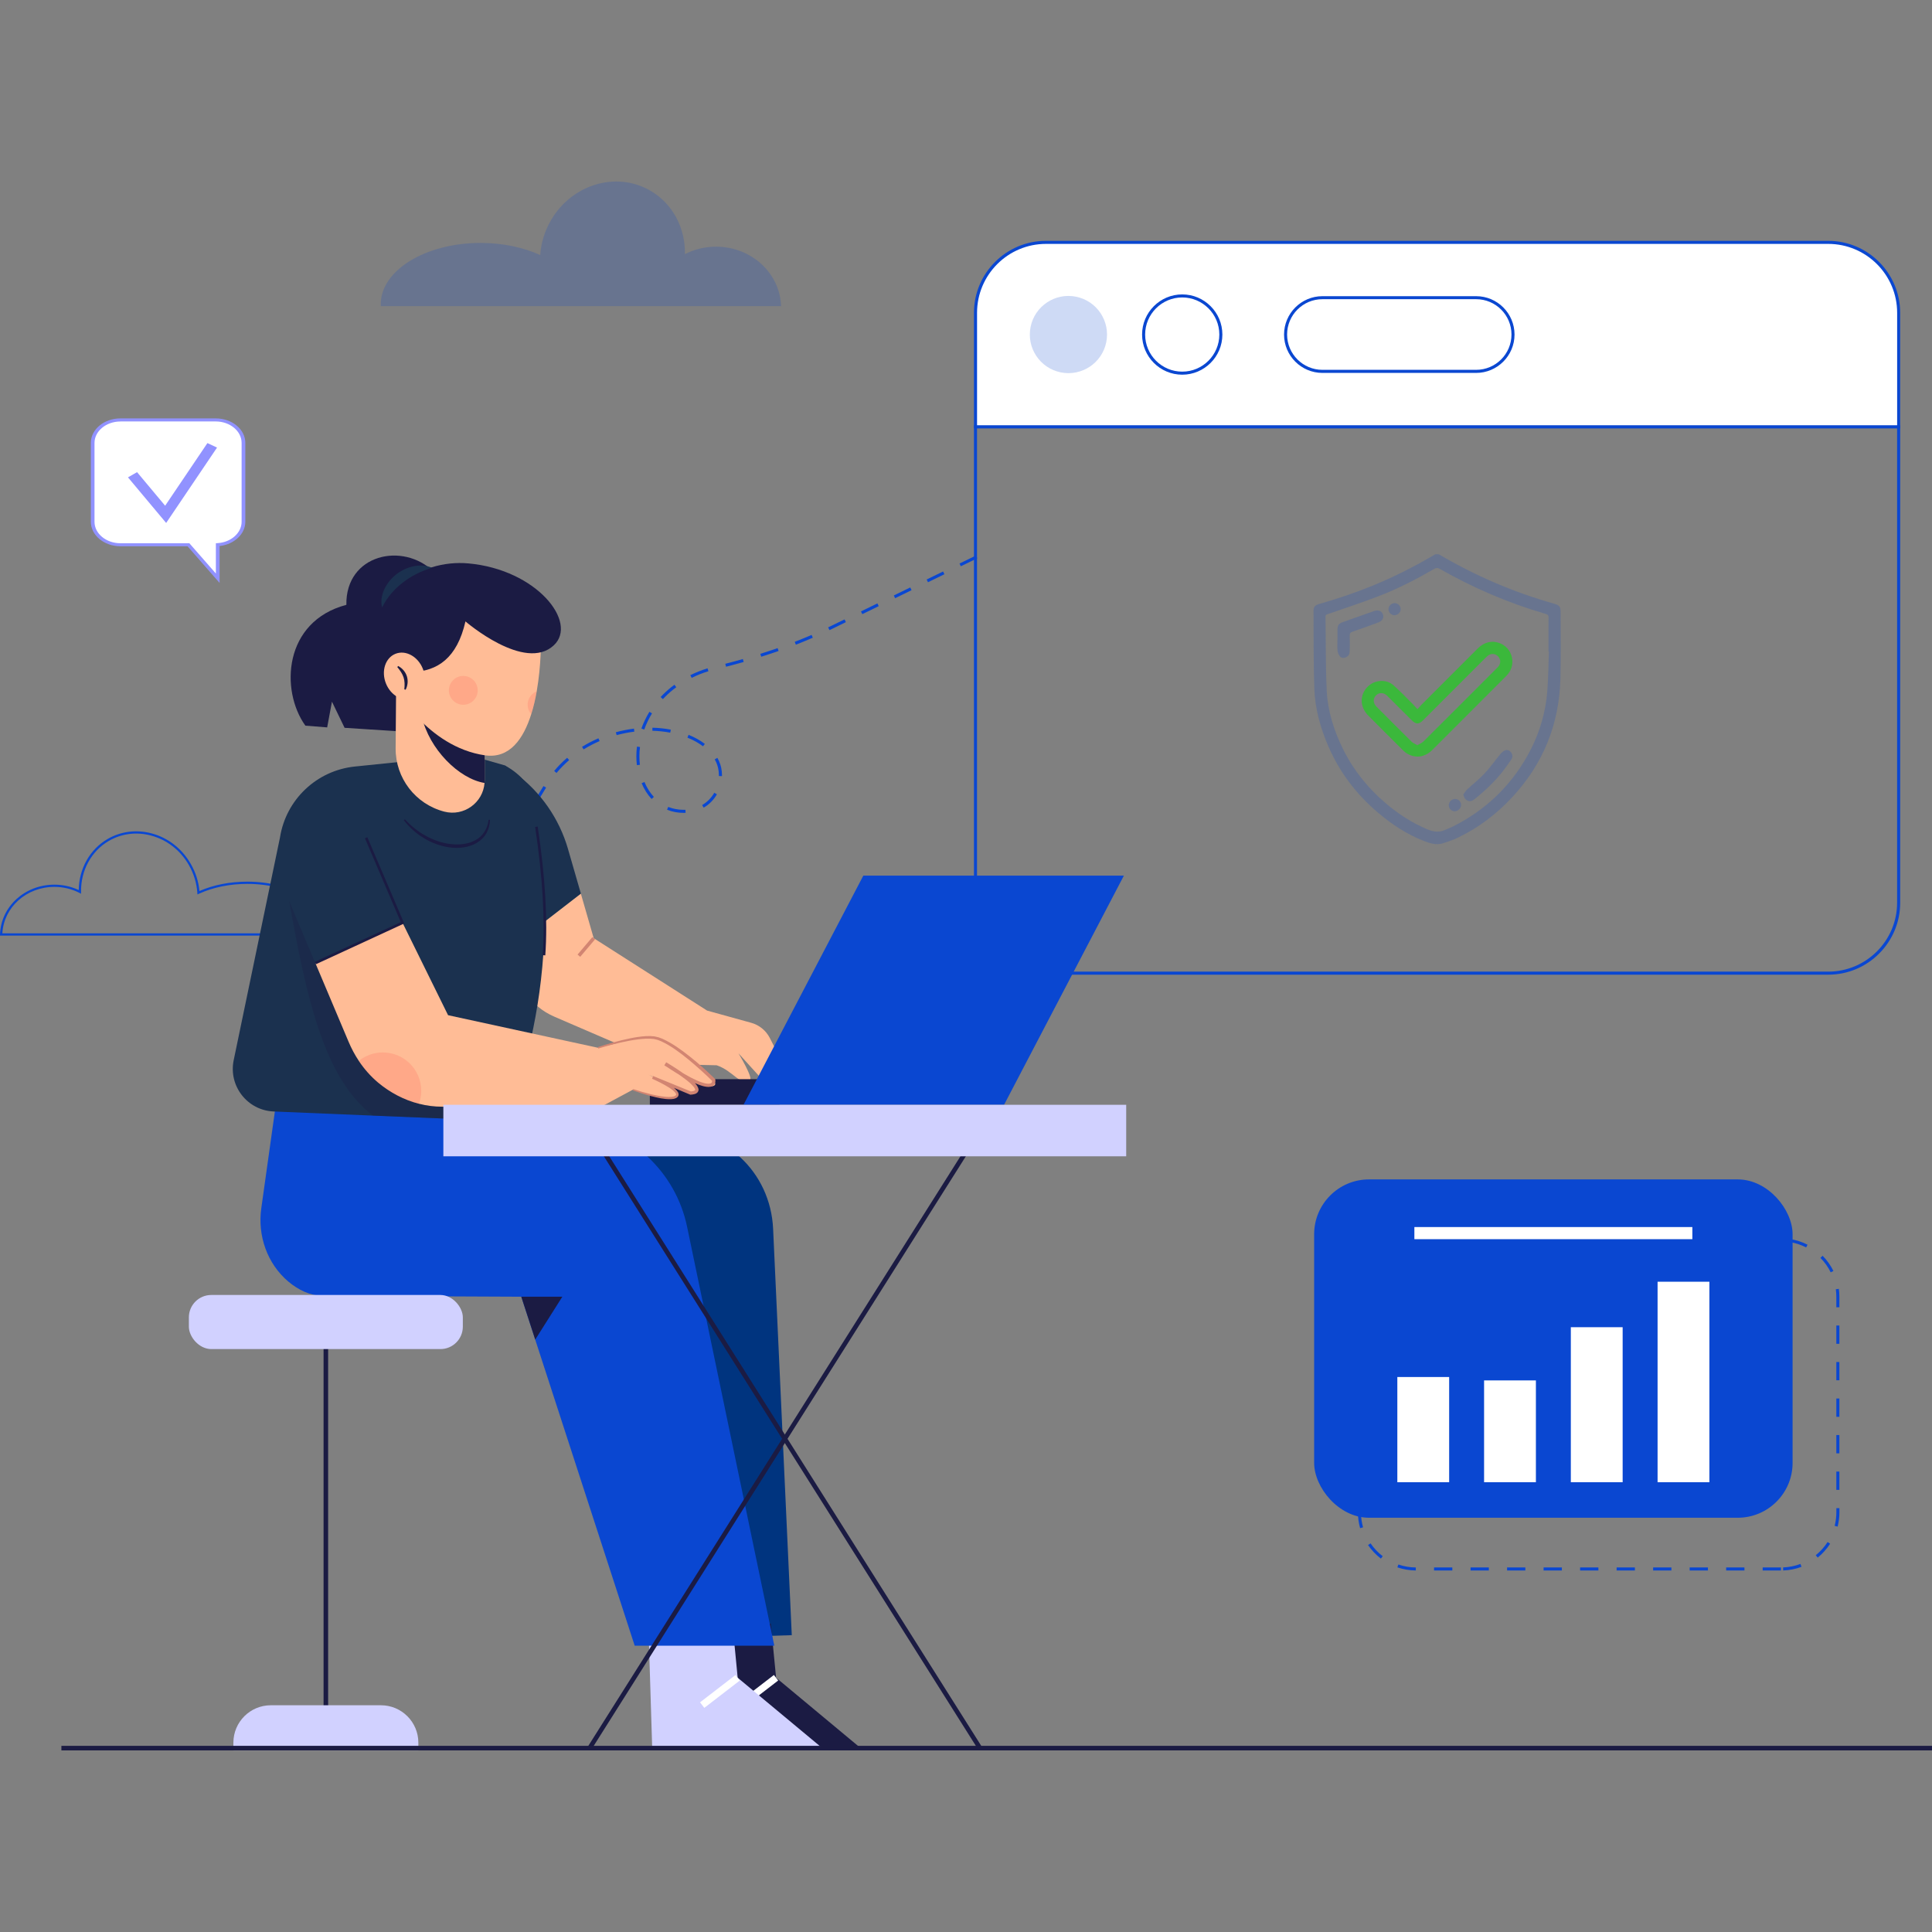 <svg xmlns="http://www.w3.org/2000/svg" id="Layer_1" viewBox="0 0 500 500"><rect x="0" y="0" width="500" height="500" fill="#808080" stroke="none"/><defs><style>.cls-1{fill:#00347f;}.cls-2{fill:#fff;}.cls-3{fill:#ffbc96;}.cls-4{fill:#9192ff;}.cls-5{fill:#d28572;}.cls-6{fill:#d1d1ff;}.cls-7{fill:#c5c5ff;}.cls-8,.cls-9{fill:#0a47d1;}.cls-10{fill:#1b314f;}.cls-11,.cls-12{fill:#1b1b43;}.cls-9,.cls-13,.cls-14{opacity:.2;}.cls-13{fill:#fe5b52;}.cls-15{fill:#1ed11e;opacity:.7;}.cls-12{opacity:.3;}</style></defs><g><path class="cls-8" d="M102.83,251.55l-.54-.57,3.42-3.26,.54,.57-3.42,3.26Zm6.83-6.54l-.55-.56c1.11-1.09,2.23-2.22,3.31-3.35l.57,.55c-1.09,1.14-2.21,2.27-3.33,3.37Zm6.56-6.83l-.58-.53c1.04-1.15,2.1-2.33,3.13-3.53l.6,.52c-1.04,1.2-2.09,2.39-3.14,3.54Zm6.19-7.17l-.61-.5c.98-1.2,1.98-2.44,2.95-3.68l.62,.48c-.98,1.25-1.97,2.49-2.96,3.7Zm5.83-7.46l-.63-.47c.92-1.24,1.86-2.53,2.77-3.82l.64,.46c-.92,1.29-1.85,2.58-2.78,3.83Zm5.48-7.72l-.65-.44c.88-1.3,1.75-2.61,2.61-3.93l.66,.43c-.86,1.32-1.73,2.64-2.62,3.95Zm43.16-5.46c-1.45,0-2.92-.28-4.24-.81l.29-.73c1.23,.49,2.6,.75,3.95,.75,.2-.02,.34,0,.51-.01l.04,.79c-.18,0-.4,0-.55,.01Zm5.23-1.35l-.39-.68c1.3-.75,2.38-1.85,3.14-3.17l.68,.39c-.83,1.45-2.01,2.65-3.43,3.46Zm-43.24-1.14l-.67-.42c.83-1.34,1.65-2.68,2.45-4.03l.68,.4c-.81,1.36-1.63,2.71-2.46,4.05Zm29.77-1.1c-1.06-1.14-1.93-2.51-2.59-4.09l.73-.31c.62,1.49,1.45,2.78,2.44,3.86l-.58,.54Zm18.2-5.92l-.79-.02v-.21c0-1.18-.24-2.34-.69-3.34-.12-.26-.25-.52-.39-.77l.69-.39c.15,.27,.29,.55,.42,.83,.5,1.11,.77,2.38,.77,3.67v.23Zm-42.82-.83l-.6-.51c1.02-1.22,2.15-2.37,3.36-3.41l.52,.6c-1.17,1.02-2.27,2.13-3.27,3.32Zm20.81-2c-.09-.75-.14-1.51-.14-2.28,0-.83,.05-1.69,.16-2.53l.78,.1c-.1,.81-.15,1.63-.15,2.43,0,.73,.04,1.47,.13,2.18l-.78,.09Zm-13.79-4.08l-.41-.67c1.34-.83,2.76-1.57,4.24-2.21l.31,.72c-1.44,.62-2.83,1.34-4.14,2.15Zm30.9-.81c-1.15-.87-2.5-1.63-4.03-2.24l.29-.73c1.59,.64,3.01,1.43,4.21,2.35l-.48,.63Zm-22.35-2.88l-.21-.76c1.54-.42,3.12-.73,4.69-.93l.1,.78c-1.54,.19-3.08,.5-4.58,.9Zm13.87-.65c-1.49-.28-3.05-.45-4.63-.49l.02-.79c1.62,.04,3.22,.21,4.76,.5l-.15,.77Zm-6.73-.8l-.74-.27c.54-1.49,1.24-2.95,2.08-4.33l.67,.41c-.81,1.33-1.49,2.74-2.01,4.18Zm4.82-7.88l-.58-.54c.23-.25,.46-.49,.7-.73,.88-.87,1.85-1.7,2.88-2.45l.47,.64c-1,.73-1.94,1.53-2.79,2.38-.23,.23-.46,.47-.68,.7Zm7.46-5.49l-.35-.71c1.42-.71,2.92-1.3,4.45-1.77l.23,.75c-1.49,.45-2.94,1.03-4.33,1.72Zm8.89-2.89l-.2-.76c1.54-.39,3.07-.81,4.55-1.23l.21,.76c-1.49,.42-3.03,.84-4.57,1.23Zm9.11-2.59l-.24-.75c1.52-.48,3.02-.98,4.47-1.48l.26,.74c-1.46,.51-2.97,1.01-4.5,1.49Zm8.95-3.13l-.28-.73c1.47-.57,2.94-1.17,4.36-1.78l.31,.72c-1.43,.62-2.9,1.22-4.39,1.8Zm8.7-3.76l-.34-.71,4.25-2.06,.34,.71-4.25,2.07Zm8.5-4.13l-.34-.71,4.25-2.07,.34,.71-4.25,2.07Zm8.5-4.13l-.34-.71,4.25-2.07,.34,.71-4.25,2.07Zm8.5-4.13l-.34-.71,4.25-2.07,.34,.71-4.25,2.07Zm8.5-4.13l-.34-.71,4.25-2.07,.34,.71-4.25,2.07Z"></path><path class="cls-9" d="M98.53,78.75c0,.16,0,.32,.02,.48h103.59c-.27-8.54-7.7-15.39-16.82-15.39-2.92,0-5.66,.7-8.06,1.93,.13-6.65-3.07-13.01-8.95-16.43-8.83-5.12-20.38-1.64-25.78,7.76-1.63,2.84-2.52,5.89-2.72,8.91-4.31-1.97-9.65-3.14-15.43-3.14-14.27,0-25.84,7.11-25.84,15.87Z"></path><path class="cls-8" d="M85.42,242.14H0v-.3c.24-7.23,6.42-12.89,14.08-12.89,2.19,0,4.36,.48,6.3,1.4,.06-5.53,2.89-10.57,7.48-13.23,3.42-1.98,7.46-2.49,11.38-1.44,4.27,1.14,7.87,3.95,10.14,7.91,1.26,2.2,2.01,4.55,2.23,7.01,3.64-1.59,7.91-2.43,12.38-2.43,11.83,0,21.46,5.96,21.46,13.29,0,.15,0,.28-.02,.43l-.03,.26Zm-84.81-.59H84.88v-.1c0-7-9.36-12.7-20.87-12.7-4.55,0-8.88,.88-12.52,2.55l-.39,.18-.03-.43c-.17-2.52-.91-4.93-2.19-7.18-2.19-3.82-5.67-6.53-9.78-7.63-3.77-1.01-7.65-.52-10.93,1.38-4.54,2.63-7.29,7.69-7.19,13.19v.49s-.43-.23-.43-.23c-1.97-1.01-4.21-1.55-6.47-1.55-7.23,0-13.09,5.25-13.47,12.01Z"></path></g><g><path class="cls-8" d="M473.14,252.25h-202.46c-10.27,0-18.62-8.35-18.62-18.62V110.05h239.71v123.58c0,10.27-8.35,18.62-18.62,18.62ZM252.85,110.84v122.79c0,9.83,8,17.83,17.83,17.83h202.46c9.83,0,17.83-8,17.83-17.83V110.84H252.85Z"></path><g><path class="cls-2" d="M473.14,62.72h-202.46c-10.07,0-18.23,8.16-18.23,18.23v29.5h238.92v-29.5c0-10.07-8.16-18.23-18.23-18.23Z"></path><path class="cls-8" d="M491.77,110.84H252.06v-29.89c0-10.27,8.35-18.62,18.62-18.62h202.46c10.27,0,18.62,8.35,18.62,18.62v29.89Zm-238.92-.79h238.13v-29.1c0-9.83-8-17.83-17.83-17.83h-202.46c-9.83,0-17.83,8-17.83,17.83v29.1Z"></path></g><g><circle class="cls-9" cx="276.52" cy="86.58" r="9.99" transform="translate(136.67 340.36) rotate(-78.53)"></circle><g><circle class="cls-2" cx="305.96" cy="86.58" r="9.99" transform="translate(28.39 241.7) rotate(-45)"></circle><path class="cls-8" d="M305.96,96.97c-5.73,0-10.39-4.66-10.39-10.39s4.66-10.39,10.39-10.39,10.39,4.66,10.39,10.39-4.66,10.39-10.39,10.39Zm0-19.99c-5.29,0-9.6,4.31-9.6,9.6s4.31,9.6,9.6,9.6,9.6-4.31,9.6-9.6-4.31-9.6-9.6-9.6Z"></path></g><g><rect class="cls-2" x="332.7" y="77.04" width="58.87" height="19.08" rx="7.91" ry="7.91"></rect><path class="cls-8" d="M382.03,96.51h-39.79c-5.48,0-9.93-4.46-9.93-9.93s4.46-9.93,9.93-9.93h39.79c5.48,0,9.93,4.46,9.93,9.93s-4.46,9.93-9.93,9.93Zm-39.79-19.08c-5.04,0-9.14,4.1-9.14,9.14s4.1,9.14,9.14,9.14h39.79c5.04,0,9.14-4.1,9.14-9.14s-4.1-9.14-9.14-9.14h-39.79Z"></path></g></g></g><g><path class="cls-8" d="M460.91,406.44h-4.73v-.79h4.73v.79Zm-9.45,0h-4.73v-.79h4.73v.79Zm-9.45,0h-4.73v-.79h4.73v.79Zm-9.45,0h-4.73v-.79h4.73v.79Zm-9.45,0h-4.73v-.79h4.73v.79Zm-9.45,0h-4.73v-.79h4.73v.79Zm-9.45,0h-4.73v-.79h4.73v.79Zm-9.45,0h-4.73v-.79h4.73v.79Zm-9.45,0h-4.73v-.79h4.73v.79Zm-9.45,0h-4.73v-.79h4.73v.79Zm-9.46,0c-1.63-.01-3.23-.29-4.76-.81l.26-.74c1.45,.5,2.97,.76,4.51,.77v.79Zm95.09,0l-.03-.79c1.54-.06,3.05-.36,4.49-.9l.28,.74c-1.51,.57-3.11,.89-4.74,.95Zm-104.12-3.08c-1.29-.99-2.41-2.17-3.32-3.5l.65-.44c.87,1.27,1.93,2.39,3.15,3.32l-.48,.63Zm113.05-.26l-.5-.61c1.2-.97,2.23-2.12,3.06-3.41l.66,.43c-.88,1.36-1.96,2.57-3.22,3.6Zm-118.42-7.61c-.38-1.34-.57-2.73-.57-4.14v-.64h.79v.64c0,1.33,.18,2.65,.54,3.92l-.76,.22Zm123.57-.41l-.76-.19c.29-1.15,.44-2.33,.44-3.53v-1.06h.79v1.06c0,1.26-.16,2.51-.46,3.72Zm-123.36-9.09h-.79v-4.73h.79v4.73Zm123.82-.42h-.79v-4.73h.79v4.73Zm-123.82-9.03h-.79v-4.73h.79v4.73Zm123.82-.42h-.79v-4.73h.79v4.73Zm-123.82-9.03h-.79v-4.73h.79v4.73Zm123.82-.42h-.79v-4.73h.79v4.73Zm-123.82-9.03h-.79v-4.73h.79v4.73Zm123.82-.42h-.79v-4.73h.79v4.73Zm-123.82-9.03h-.79v-4.73h.79v4.73Zm123.82-.42h-.79v-4.73h.79v4.73Zm-123.82-9.03h-.79v-3.15c0-.54,.03-1.08,.09-1.62l.78,.08c-.05,.51-.08,1.02-.08,1.53v3.15Zm123.82-.42h-.79v-2.73c0-.65-.04-1.3-.13-1.94l.78-.1c.09,.67,.14,1.36,.14,2.04v2.73Zm-122.53-8.68l-.72-.33c.67-1.47,1.58-2.83,2.69-4.02l.58,.54c-1.05,1.13-1.91,2.41-2.55,3.81Zm120.28-.37c-.68-1.38-1.57-2.63-2.65-3.73l.56-.55c1.14,1.16,2.08,2.48,2.8,3.94l-.71,.35Zm-114.12-6.25l-.38-.69c1.43-.78,2.96-1.32,4.56-1.61l.14,.78c-1.51,.27-2.97,.79-4.32,1.53Zm107.77-.19c-1.37-.7-2.84-1.17-4.36-1.4l.12-.78c1.61,.24,3.15,.74,4.6,1.48l-.36,.7Zm-9.02-1.56h-4.73v-.79h4.73v.79Zm-9.45,0h-4.73v-.79h4.73v.79Zm-9.45,0h-4.73v-.79h4.73v.79Zm-9.45,0h-4.73v-.79h4.73v.79Zm-9.45,0h-4.73v-.79h4.73v.79Zm-9.45,0h-4.73v-.79h4.73v.79Zm-9.45,0h-4.73v-.79h4.73v.79Zm-9.45,0h-4.73v-.79h4.73v.79Zm-9.45,0h-4.73v-.79h4.73v.79Zm-9.45,0h-4.73v-.79h4.73v.79Z"></path><rect class="cls-8" x="340.1" y="305.23" width="123.82" height="87.56" rx="14.2" ry="14.2"></rect><g><rect class="cls-2" x="361.63" y="356.37" width="13.41" height="27.23"></rect><rect class="cls-2" x="384.08" y="357.25" width="13.41" height="26.35"></rect><rect class="cls-2" x="406.53" y="343.48" width="13.41" height="40.12"></rect><rect class="cls-2" x="428.98" y="331.71" width="13.41" height="51.89"></rect></g><rect class="cls-2" x="366.04" y="317.56" width="71.94" height="3.14"></rect></g><g><g><path class="cls-10" d="M147.01,219.75c-2.28-7.9-7.1-14.83-13.73-19.71l-2.66-1.96,2.26,46.71,17.46-13.5-3.33-11.53Z"></path><path class="cls-3" d="M203.1,276.21l-3.88-7.59c-.98-1.92-2.73-3.35-4.81-3.92l-11.41-3.16-29.35-18.74-3.32-11.5-17.46,13.5,.16,3.28c.32,6.58,4.35,12.41,10.4,15.02l28.5,12.29,13.55,.3c4.37,1.51,5.87,5.27,8.58,3.91,1.01-.5-2.94-7-2.94-7l6.55,7.23,5.42-3.61Z"></path><rect class="cls-5" x="148.77" y="244.6" width="5.93" height=".9" transform="translate(-133.27 202.1) rotate(-49.66)"></rect></g><g><path class="cls-1" d="M152.05,295.13l21.36-1.89c13.9-1.23,25.99,10,26.67,24.76l4.83,105.18-29.46,.92-23.39-128.97Z"></path><g><polygon class="cls-11" points="177.81 423.05 178.72 452.1 222.37 452.1 200.85 434.19 199.49 420.19 177.81 423.05"></polygon><rect class="cls-2" x="190.46" y="436.82" width="11.59" height="1.81" transform="translate(-226.36 210.75) rotate(-37.61)"></rect></g></g><g><g><polygon class="cls-6" points="167.88 423.05 168.78 452.1 212.44 452.1 190.91 434.19 189.56 420.19 167.88 423.05"></polygon><rect class="cls-2" x="180.52" y="436.82" width="11.59" height="1.81" transform="translate(-228.42 204.69) rotate(-37.61)"></rect></g><path class="cls-8" d="M200.39,425.91h-36.13l-25.75-79.23-3.6-11.09-51.48-.23c-3.18-.05-6.22-1.52-8.81-3.69-5.47-4.62-7.99-11.87-7-18.96l4.52-32.22,76.48,9.94c14.51,1.89,26.22,12.74,29.2,27.06l22.57,108.41Z"></path><polygon class="cls-11" points="145.53 335.59 138.52 346.68 134.91 335.59 145.53 335.59"></polygon></g><g><path class="cls-10" d="M136.07,274.66c-.37,1.49-.76,2.98-1.16,4.48l-2.71,11.06-35.68-1.48-25.69-1.07c-6.81-.28-11.74-6.6-10.35-13.28l11.98-57.63c1.54-9.8,9.49-17.34,19.36-18.36l29.31-3.02,9.48,2.71c9.26,4.97,9.27,13.97,9.71,19.87,1.94,25.81-.45,41.45-4.26,56.71Z"></path><path class="cls-12" d="M111.88,272.82c-.37,1.49,23.43,4.82,23.03,6.32l-2.71,11.06-35.68-1.48c-12.46-9.4-17.13-29.86-21.68-55.49l37.03,39.59Z"></path><path class="cls-11" d="M104.79,212.04c1.56,1.68,3.34,3.14,5.33,4.23,1.98,1.09,4.14,1.89,6.37,2.15,2.21,.29,4.54,.1,6.48-.95,1.98-.99,3.25-3.07,3.48-5.32l.35,.02c-.01,1.18-.31,2.38-.9,3.44-.59,1.06-1.5,1.94-2.55,2.55-2.12,1.23-4.64,1.45-6.98,1.15-2.36-.33-4.63-1.15-6.64-2.38-2.03-1.21-3.8-2.81-5.22-4.66l.27-.23Z"></path><path class="cls-11" d="M141.12,247.25l-.68-.05c.65-9.09,0-20.26-1.95-33.19l.67-.1c1.95,12.99,2.61,24.21,1.96,33.34Z"></path></g><g><rect class="cls-11" x="168.18" y="279.29" width="33.57" height="6.62"></rect><polygon class="cls-8" points="259.85 285.92 192.42 285.92 223.43 226.61 290.86 226.61 259.85 285.92"></polygon></g><g><path class="cls-11" d="M112.22,147.95c-7.9-7.79-22.81-4.52-22.58,8.58-16.26,4.29-17.16,22.13-10.61,31.27l5.64,.45,1.24-6.66,3.27,6.77,15.81,1.02,7.23-41.43Z"></path><path class="cls-3" d="M125.43,177.08v24.88c0,.23,0,.44-.03,.66-.39,5.12-5.35,8.74-10.41,7.43-7.47-1.93-12.66-8.69-12.6-16.4l.13-16.57h22.91Z"></path><path class="cls-11" d="M125.43,187.84v14.13c0,.23,0,.44-.03,.66-6.66-1.09-14.35-8.8-16.23-17.19l16.26,2.4Z"></path><path class="cls-3" d="M138.9,178.92c-.34,1.98-.8,4-1.42,5.92-1.99,6.31-5.55,11.55-11.94,10.64-15.01-2.15-23.37-17.61-23.37-17.61l10.27-11.74,6.89-9.27,20.66,8.92s.11,6.31-1.09,13.13Z"></path><path class="cls-11" d="M106.61,173.92c6.59-.21,11.68-3.57,13.85-13.1,0,0,15.35,13.25,22.88,6.17,6.3-5.92-4.39-19.56-22.09-21.18-6.45-.59-12.87,1.42-17.93,5.47-8.58,6.87-9.4,22.86-1.38,28.39l4.67-5.76Z"></path><path class="cls-10" d="M98.9,157.21c-.43-1.56-.11-3.28,.59-4.77,.71-1.5,1.79-2.8,3.09-3.81,1.3-1.01,2.82-1.73,4.42-2.07,1.6-.33,3.29-.28,4.77,.37-1.52,.49-2.84,1.01-4.08,1.65-1.24,.63-2.38,1.37-3.45,2.19-1.07,.83-2.06,1.75-2.95,2.79-.9,1.05-1.69,2.2-2.38,3.64Z"></path><g><ellipse class="cls-3" cx="104.64" cy="174.98" rx="5.14" ry="6.21" transform="translate(-57.53 51.42) rotate(-21.82)"></ellipse><path class="cls-11" d="M104.64,178.39c.11-1.1,.12-2.14-.2-3.1-.31-.96-.92-1.8-1.62-2.66l.22-.27c1.02,.53,1.89,1.48,2.26,2.66,.37,1.17,.21,2.45-.32,3.48l-.34-.1Z"></path></g><g><circle class="cls-13" cx="119.9" cy="178.66" r="3.73"></circle><path class="cls-13" d="M138.9,178.92c-.34,1.98-.8,4-1.42,5.92-.58-.66-.93-1.52-.93-2.47,0-1.57,.98-2.91,2.35-3.46Z"></path></g></g><g><g><polygon class="cls-10" points="96.38 222.99 74.85 233.23 81.6 249.23 104.17 238.82 96.38 222.99"></polygon><path class="cls-7" d="M176.11,278.5c-.6-.3-.97-.5-.97-.5l.22-.42s.4,.19,.97,.5l-.22,.42Z"></path><path class="cls-3" d="M185.04,280.72c-.7,1.37-6.02-1.06-8.51-2.28,1.92,1.07,5.24,3.16,3.77,4.31-1.18,.91-3.8-1.03-12.38-4.59,1.3,.61,8.97,4.26,7.04,5.64-2.1,1.5-11.14-1.81-11.14-1.81l-7.83,4.21h-9.03l-32.5,.21c-2.04,0-4.06-.25-6.02-.76-3.86-.98-7.49-2.9-10.57-5.47-1.94-1.63-3.61-3.53-5.01-5.63-1.05-1.57-1.94-3.26-2.68-5.02l-8.57-20.3,22.57-10.41,11.78,23.91,38.84,8.44,10.84-2.71c2.33-.59,5.63,.4,7.68,1.65,5,3.06,12.39,9.3,11.74,10.61Z"></path></g><path class="cls-13" d="M109.02,282.3c0,1.18-.21,2.31-.59,3.36-3.86-.98-7.49-2.9-10.57-5.47-1.94-1.63-3.61-3.53-5.01-5.63,1.71-1.37,3.87-2.19,6.23-2.19,5.49,0,9.94,4.44,9.94,9.94Z"></path><path class="cls-5" d="M154.73,271c2.69-.9,5.42-1.67,8.21-2.25,1.39-.29,2.8-.52,4.24-.6,.72-.04,1.45-.03,2.18,.06,.36,.07,.72,.17,1.09,.25,.34,.12,.68,.26,1.02,.39,2.64,1.2,4.94,2.91,7.17,4.67,2.23,1.77,4.33,3.68,6.37,5.67l.09,.09,.02,.12c.07,.43,.02,.82-.21,1.22-.15,.17-.3,.35-.49,.43-.19,.12-.38,.17-.56,.2-.75,.12-1.4-.03-2.03-.2-1.26-.35-2.38-.92-3.51-1.47-1.11-.59-2.19-1.21-3.25-1.87-1.07-.64-2.09-1.35-3.14-2.03l.48-.76c1.85,1.1,3.64,2.25,5.36,3.55,.85,.66,1.7,1.34,2.42,2.23,.17,.24,.35,.47,.47,.8,.07,.15,.1,.34,.11,.55-.02,.22-.08,.45-.23,.62-.28,.33-.63,.44-.92,.51-.3,.08-.58,.09-.87,.12h-.09s-.1-.03-.1-.03l-9.8-4.11,.29-.69c1.54,.71,3.05,1.48,4.48,2.42,.7,.5,1.43,.95,1.95,1.82,.12,.22,.2,.55,.08,.86-.12,.3-.36,.49-.58,.6-.45,.23-.91,.28-1.35,.3-1.76,.04-3.41-.37-5.05-.78-1.63-.43-3.24-.94-4.82-1.51l.12-.33c1.58,.53,3.2,1,4.82,1.39,1.62,.36,3.29,.72,4.9,.64,.77-.03,1.68-.37,1.31-.87-.35-.59-1.08-1.1-1.75-1.54-1.39-.88-2.9-1.63-4.41-2.3l.29-.69,9.84,4.02-.18-.03c.24-.03,.49-.04,.71-.1,.22-.05,.4-.15,.46-.22,.14-.05-.05-.54-.36-.9-.62-.76-1.45-1.43-2.28-2.06-1.67-1.26-3.47-2.4-5.28-3.46l.48-.76c1.04,.66,2.05,1.38,3.1,2.01,1.04,.66,2.11,1.27,3.19,1.85,1.09,.54,2.19,1.1,3.33,1.42,.56,.16,1.16,.27,1.63,.19l.17-.03c.05-.01,.09-.05,.13-.07,.1-.03,.14-.11,.21-.16,.09-.13,.13-.39,.1-.57l.11,.21c-2-1.97-4.1-3.86-6.27-5.65-2.17-1.77-4.44-3.49-6.95-4.66l-.95-.38c-.33-.08-.65-.17-.98-.24-.67-.08-1.36-.11-2.05-.08-1.39,.06-2.78,.25-4.17,.5-2.77,.51-5.51,1.22-8.2,2.05l-.11-.34Z"></path><polygon class="cls-11" points="81.74 249.55 81.46 248.93 103.73 238.65 94.45 216.95 95.07 216.68 104.61 238.99 81.74 249.55"></polygon></g></g><g><rect class="cls-11" x="83.74" y="344.62" width="1.18" height="101.76"></rect><rect class="cls-6" x="48.88" y="335.14" width="70.9" height="14" rx="5.8" ry="5.8"></rect><path class="cls-6" d="M70.08,441.32h28.5c5.35,0,9.69,4.34,9.69,9.69v2H60.4v-2c0-5.35,4.34-9.69,9.69-9.69Z"></path></g><g><g><rect class="cls-11" x="202.51" y="277.87" width="1.18" height="189.02" transform="translate(-167.36 165.81) rotate(-32.25)"></rect><rect class="cls-11" x="108.59" y="371.79" width="189.02" height="1.18" transform="translate(-220.2 345.36) rotate(-57.74)"></rect></g><rect class="cls-6" x="114.74" y="285.92" width="176.72" height="13.33"></rect></g><g><g><path class="cls-2" d="M55.83,108.69H31.17c-3.97,0-7.19,2.66-7.19,5.95v20.41c0,3.28,3.22,5.95,7.19,5.95h17.6l7.58,8.66v-8.69c3.72-.22,6.66-2.79,6.66-5.92v-20.41c0-3.28-3.22-5.95-7.19-5.95Z"></path><path class="cls-4" d="M56.83,150.86l-8.3-9.49H31.17c-4.22,0-7.66-2.84-7.66-6.34v-20.41c0-3.5,3.44-6.34,7.66-6.34h24.66c4.22,0,7.66,2.84,7.66,6.34v20.41c0,3.18-2.89,5.87-6.66,6.28v9.55Zm-25.66-41.78c-3.7,0-6.71,2.49-6.71,5.55v20.41c0,3.06,3.01,5.55,6.71,5.55h17.84l6.86,7.84v-7.84l.44-.03c3.49-.21,6.22-2.64,6.22-5.53v-20.41c0-3.06-3.01-5.55-6.71-5.55H31.17Z"></path></g><polygon class="cls-4" points="43 135.34 33.12 123.54 35.47 122.19 42.74 130.88 53.68 114.67 56.17 115.83 43 135.34"></polygon></g><rect class="cls-11" x="15.89" y="451.82" width="484.11" height="1.18"></rect><g><path class="cls-9" d="M372.34,143.43c9.35,5.52,19.23,9.79,29.68,12.75,1.65,.47,1.87,.76,1.87,2.46,0,5.64,.09,11.29-.05,16.93-.3,11.8-4.42,22.08-12.48,30.75-4.03,4.34-8.67,7.87-14.01,10.44-1.29,.62-2.66,1.09-4.03,1.51-1.65,.5-3.23-.02-4.77-.61-4.42-1.71-8.32-4.29-11.91-7.33-5.62-4.76-9.98-10.48-12.9-17.27-2.03-4.73-3.41-9.65-3.59-14.78-.24-6.73-.17-13.48-.21-20.22,0-.99,.39-1.44,1.44-1.74,4.69-1.34,9.31-2.89,13.83-4.74,5.2-2.13,10.21-4.63,15.07-7.45,.4-.23,.79-.46,1.19-.69,.29,0,.59,0,.88,0Zm28.52,25.17s-.07,0-.11,0c0-2.91-.02-5.81,.02-8.72,0-.6-.18-.83-.75-1-9.62-2.8-18.76-6.72-27.46-11.68-.49-.28-.84-.27-1.32,0-4.61,2.66-9.33,5.11-14.3,7.03-4.38,1.7-8.86,3.15-13.3,4.7-.34,.12-.61,.18-.6,.65,.1,6.35,.02,12.7,.31,19.04,.25,5.39,1.87,10.49,4.27,15.33,2.7,5.44,6.44,10.06,11.05,13.97,3.25,2.76,6.8,5.07,10.76,6.72,1.53,.64,3.04,.85,4.59,.13,.68-.32,1.4-.57,2.07-.91,8.25-4.16,14.69-10.24,19.22-18.3,2.95-5.26,4.7-10.93,5.15-16.94,.25-3.33,.27-6.68,.39-10.02Z"></path><path class="cls-15" d="M366.83,183.55c.41-.46,.68-.8,.99-1.11,4.85-4.86,9.7-9.71,14.56-14.56,1.95-1.94,4.32-2.31,6.53-1.05,2.61,1.5,3.31,5.15,1.43,7.5-.23,.29-.47,.57-.72,.82-6.28,6.29-12.57,12.58-18.85,18.86-1.94,1.94-4.33,2.33-6.52,1.06-.44-.25-.84-.59-1.2-.94-3-2.98-5.99-5.96-8.96-8.96-2.36-2.39-2.21-5.81,.3-7.84,1.77-1.43,4.52-1.51,6.23,0,1.75,1.55,3.37,3.26,5.03,4.91,.38,.38,.72,.79,1.2,1.32Zm-.03,9.3c.57-.34,1.19-.55,1.6-.97,6.37-6.33,12.72-12.69,19.07-19.05,.14-.14,.27-.28,.39-.44,.83-1.13,.3-2.66-1.04-3.06-.92-.28-1.59,.15-2.22,.77-5.42,5.42-10.84,10.84-16.26,16.26-1.15,1.15-1.88,1.15-3.03,0-2.09-2.09-4.17-4.18-6.27-6.26-.93-.92-2.11-.96-2.93-.13-.8,.81-.78,1.99,.1,2.88,3.03,3.05,6.06,6.09,9.12,9.11,.36,.36,.89,.55,1.46,.89Z"></path><g class="cls-14"><path class="cls-8" d="M346.14,165.6c0-.9-.01-1.8,0-2.71,.02-1.08,.36-1.53,1.37-1.89,2.68-.95,5.37-1.9,8.05-2.85,1.11-.39,1.98-.09,2.33,.81,.34,.89-.11,1.74-1.21,2.14-2.19,.81-4.38,1.62-6.6,2.36-.64,.21-.8,.5-.78,1.13,.05,1.32,.03,2.63,0,3.95-.01,.71-.29,1.28-.98,1.57-.57,.24-1.18,.21-1.56-.25-.33-.4-.55-.97-.61-1.48-.1-.92-.03-1.85-.03-2.78Z"></path><path class="cls-8" d="M378.7,205.6c.34-.44,.62-.95,1.03-1.32,1.48-1.38,3.09-2.63,4.47-4.1,1.47-1.58,2.72-3.37,4.1-5.04,.33-.39,.75-.79,1.21-.96,.61-.23,1.21,.04,1.6,.6,.43,.61,.38,1.26-.03,1.85-.72,1.04-1.45,2.08-2.23,3.08-2.13,2.69-4.61,5.03-7.3,7.16-.55,.44-1.16,.64-1.83,.3-.58-.29-.84-.79-1.02-1.55Z"></path><path class="cls-8" d="M374.95,208.38c0-.88,.75-1.61,1.64-1.61,.83,0,1.55,.71,1.55,1.53,0,.85-.77,1.64-1.63,1.66-.86,.02-1.57-.7-1.57-1.58Z"></path><path class="cls-8" d="M360.92,156.08c.84,0,1.59,.75,1.58,1.59-.01,.83-.77,1.55-1.62,1.56-.8,0-1.53-.72-1.54-1.55-.02-.83,.74-1.59,1.58-1.6Z"></path></g></g></svg>